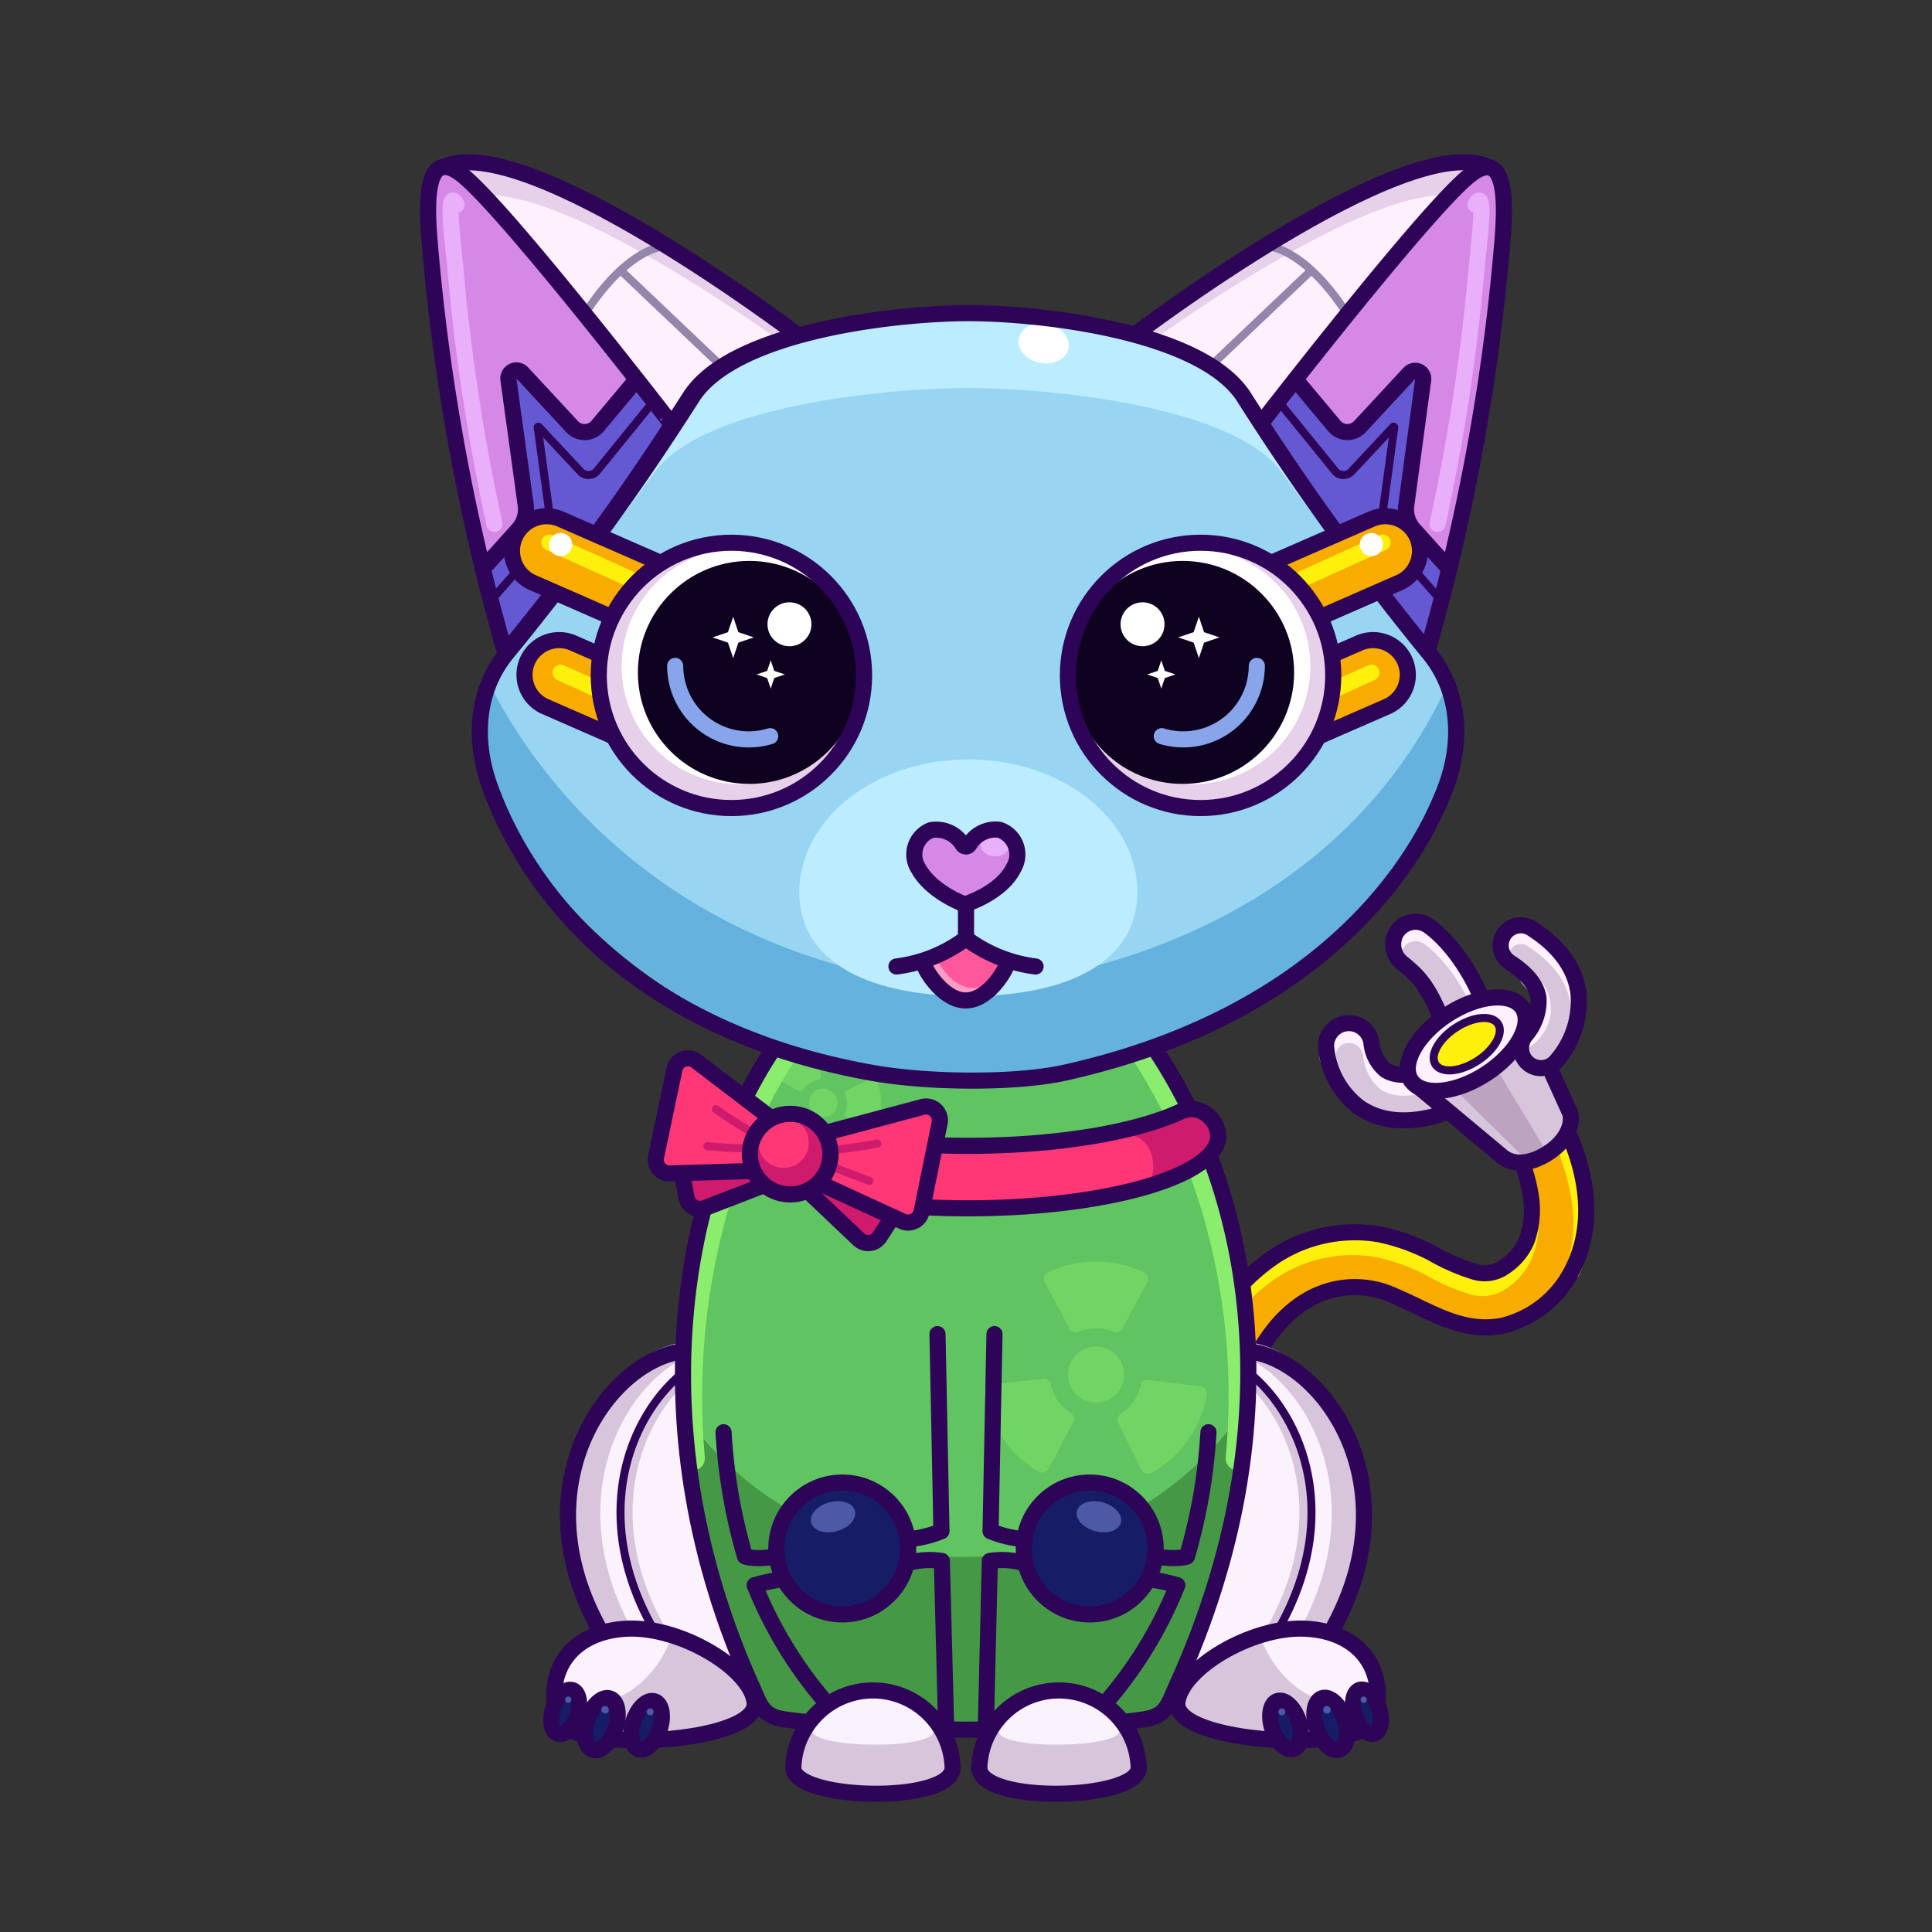 <svg xmlns="http://www.w3.org/2000/svg" viewBox="0 0 240 240">
  <rect x="0" y="0" width="240" height="240" fill="#333333" stroke="none"/>
  <svg id="tail" xmlns="http://www.w3.org/2000/svg" viewBox="0 0 240 240"><defs><style>.prefix_2uZgiHvLEu_cls-1{fill:#d7c6db;}.prefix_2uZgiHvLEu_prefix_2uZgiHvLEu_cls-10,.prefix_2uZgiHvLEu_cls-2,.prefix_2uZgiHvLEu_cls-3,.prefix_2uZgiHvLEu_cls-5,.prefix_2uZgiHvLEu_cls-6{fill:none;}.prefix_2uZgiHvLEu_cls-2{stroke:#fff0fe;}.prefix_2uZgiHvLEu_cls-2,.prefix_2uZgiHvLEu_cls-3,.prefix_2uZgiHvLEu_cls-5{stroke-linecap:round;}.prefix_2uZgiHvLEu_cls-2,.prefix_2uZgiHvLEu_cls-3{stroke-linejoin:round;}.prefix_2uZgiHvLEu_cls-2,.prefix_2uZgiHvLEu_cls-3,.prefix_2uZgiHvLEu_cls-5,.prefix_2uZgiHvLEu_cls-6{stroke-width:2px;}.prefix_2uZgiHvLEu_prefix_2uZgiHvLEu_cls-10,.prefix_2uZgiHvLEu_cls-3,.prefix_2uZgiHvLEu_cls-6{stroke:#2d0457;}.prefix_2uZgiHvLEu_cls-4{fill:#f9ac00;}.prefix_2uZgiHvLEu_cls-5{stroke:#fff00c;}.prefix_2uZgiHvLEu_prefix_2uZgiHvLEu_cls-10,.prefix_2uZgiHvLEu_cls-5,.prefix_2uZgiHvLEu_cls-6{stroke-miterlimit:10;}.prefix_2uZgiHvLEu_cls-7{fill:#bca4c1;}.prefix_2uZgiHvLEu_cls-8{fill:#fff0fe;}.prefix_2uZgiHvLEu_cls-9{fill:#fff00c;}</style></defs><g id="_06" data-name="06"><path class="prefix_2uZgiHvLEu_cls-1" d="M177.66,138.78c-3.58.81-6.59.37-8.93-1.31a10.54,10.54,0,0,1-4-7.5,2.83,2.83,0,0,1,5.64-.38,5,5,0,0,0,1.7,3.3c1.06.74,2.7.82,4.87.24a2.83,2.83,0,1,1,1.46,5.47Z"/><path class="prefix_2uZgiHvLEu_cls-2" d="M164.94,131.48a2.58,2.58,0,0,1,2.41-2.91,2.83,2.83,0,0,1,3,2.62,5,5,0,0,0,1.7,3.3c1.06.74,2.7.82,4.87.24"/><path class="prefix_2uZgiHvLEu_cls-3" d="M177.66,138.78c-3.58.81-6.59.37-8.93-1.31a10.54,10.54,0,0,1-4-7.5,2.83,2.83,0,0,1,5.64-.38,5,5,0,0,0,1.7,3.3c1.06.74,2.7.82,4.87.24a2.83,2.83,0,1,1,1.46,5.47Z"/><path class="prefix_2uZgiHvLEu_cls-1" d="M182.16,129.71a2.82,2.82,0,0,1-2.66-1.88c-2.11-5.92-5.21-8.13-5.24-8.15a2.85,2.85,0,0,1-.75-3.92,2.81,2.81,0,0,1,3.88-.79c.47.31,4.69,3.25,7.44,11a2.82,2.82,0,0,1-2.67,3.77Z"/><path class="prefix_2uZgiHvLEu_cls-2" d="M173.51,117.16a2.81,2.81,0,0,1,3.88-.79c.47.31,4.69,3.25,7.44,11"/><path class="prefix_2uZgiHvLEu_cls-3" d="M182.16,129.71a2.79,2.79,0,0,1-2.66-1.88c-2-5.8-3.91-7-5.24-8.15a2.94,2.94,0,0,1-.75-3.92,2.81,2.81,0,0,1,3.88-.79c.47.31,4.69,3.25,7.44,11a2.82,2.82,0,0,1-2.67,3.77Z"/><path class="prefix_2uZgiHvLEu_cls-4" d="M195.1,141.4c-.7-1.69-2.24-2.9-4.17-2.37-1.6.43-3.09,2.47-2.37,4.17a21.12,21.12,0,0,1,1.66,5.76,11.41,11.41,0,0,1-.55,5.09,7.35,7.35,0,0,1-2.65,3.24,4.29,4.29,0,0,1-3.75.72,25.22,25.22,0,0,1-5.36-2.33,25.41,25.41,0,0,0-6.57-2.35,18.16,18.16,0,0,0-13,2.73,25.54,25.54,0,0,0-9,10.77,3.5,3.5,0,0,0,1.21,4.65,3.43,3.43,0,0,0,4.65-1.22c1.6-3.45,3.8-6.73,7.13-8.71a11.59,11.59,0,0,1,10.92-.55c4.44,1.87,8.38,4.7,13.46,3.67a13.18,13.18,0,0,0,8.91-7.56C197.94,152.07,197.18,146.36,195.1,141.4Z"/><path class="prefix_2uZgiHvLEu_cls-5" d="M190.13,152.57a10.61,10.61,0,0,1-.75,3.32,7.35,7.35,0,0,1-2.65,3.24,4.28,4.28,0,0,1-3.74.72,25.3,25.3,0,0,1-5.37-2.33,25.28,25.28,0,0,0-6.57-2.35,18.14,18.14,0,0,0-13,2.73,25.56,25.56,0,0,0-9,10.77"/><path class="prefix_2uZgiHvLEu_cls-5" d="M194.13,141.74c2.08,5,3.41,11.14,1.16,16.18"/><path class="prefix_2uZgiHvLEu_cls-6" d="M195.1,141.4c-.7-1.69-2.24-2.9-4.17-2.37-1.6.43-3.09,2.47-2.37,4.17a21.12,21.12,0,0,1,1.66,5.76,11.41,11.41,0,0,1-.55,5.09,7.35,7.35,0,0,1-2.65,3.24,4.29,4.29,0,0,1-3.75.72,25.22,25.22,0,0,1-5.36-2.33,25.41,25.41,0,0,0-6.57-2.35,18.16,18.16,0,0,0-13,2.73,25.54,25.54,0,0,0-9,10.77,3.5,3.5,0,0,0,1.21,4.65,3.43,3.43,0,0,0,4.65-1.22c1.6-3.45,3.8-6.73,7.13-8.71a11.59,11.59,0,0,1,10.92-.55c4.44,1.87,8.38,4.7,13.46,3.67a13.18,13.18,0,0,0,8.91-7.56C197.94,152.07,197.18,146.36,195.1,141.4Z"/><path class="prefix_2uZgiHvLEu_cls-1" d="M195.05,138.27l-5.92-13.05-13.85,9,11.39,9.5c.8,1.23,3.32,1,5.64-.49S195.85,139.51,195.05,138.27Z"/><polygon class="prefix_2uZgiHvLEu_cls-7" points="180.74 135.33 189.5 144 192.1 143.04 185.78 132.55 180.74 135.33"/><path class="prefix_2uZgiHvLEu_cls-3" d="M195.05,138.27l-5.92-13.05-13.85,9,11.39,9.5c1.27,1,3.32,1,5.64-.49S195.44,139.65,195.05,138.27Z"/><ellipse class="prefix_2uZgiHvLEu_cls-8" cx="182.21" cy="129.71" rx="8.25" ry="4.39" transform="translate(-41.25 120.05) rotate(-32.97)"/><ellipse class="prefix_2uZgiHvLEu_cls-6" cx="182.21" cy="129.71" rx="8.25" ry="4.39" transform="translate(-41.25 120.05) rotate(-32.97)"/><ellipse class="prefix_2uZgiHvLEu_cls-9" cx="182.21" cy="129.71" rx="4.63" ry="2.46" transform="translate(-41.25 120.05) rotate(-32.97)"/><path class="prefix_2uZgiHvLEu_cls-1" d="M191.11,132.67a2.47,2.47,0,0,1-1.34-.62,2.51,2.51,0,0,1-.19-3.52,6.49,6.49,0,0,0,1.54-4.53c-.22-1.59-1.42-3.08-3.55-4.45a2.5,2.5,0,1,1,2.7-4.21c3.44,2.2,5.4,4.91,5.81,8a11.33,11.33,0,0,1-2.78,8.5A2.48,2.48,0,0,1,191.11,132.67Z"/><path class="prefix_2uZgiHvLEu_cls-2" d="M186.81,117.42a2.52,2.52,0,0,1,3.46-.76c3.44,2.21,5.4,4.91,5.81,8"/><path class="prefix_2uZgiHvLEu_cls-2" d="M189.24,129.41l.45-.36a5.33,5.33,0,0,0,1.43-1.63l0,0a4.43,4.43,0,0,0-.46-4.91l-.84-1"/><path class="prefix_2uZgiHvLEu_cls-3" d="M191.11,132.67a2.47,2.47,0,0,1-1.34-.62,2.51,2.51,0,0,1-.19-3.52,6.49,6.49,0,0,0,1.54-4.53c-.22-1.59-1.42-3.08-3.55-4.45a2.5,2.5,0,1,1,2.7-4.21c3.44,2.2,5.4,4.91,5.81,8a11.33,11.33,0,0,1-2.78,8.5A2.48,2.48,0,0,1,191.11,132.67Z"/><ellipse class="prefix_2uZgiHvLEu_prefix_2uZgiHvLEu_cls-10" cx="182.21" cy="129.71" rx="4.63" ry="2.46" transform="translate(-41.25 120.05) rotate(-32.97)"/></g></svg>
<svg id="ears" xmlns="http://www.w3.org/2000/svg" viewBox="0 0 240 240"><defs><style>.prefix_N_9qnk2I4h_cls-1{fill:#fff0fe;}.prefix_N_9qnk2I4h_cls-2{fill:#e6d0ea;}.prefix_N_9qnk2I4h_cls-3{fill:#d588e5;}.prefix_N_9qnk2I4h_cls-4{fill:#6559d3;}.prefix_N_9qnk2I4h_cls-5,.prefix_N_9qnk2I4h_cls-6,.prefix_N_9qnk2I4h_cls-7,.prefix_N_9qnk2I4h_cls-8{fill:none;}.prefix_N_9qnk2I4h_cls-5{stroke:#9685aa;stroke-miterlimit:10;}.prefix_N_9qnk2I4h_cls-6,.prefix_N_9qnk2I4h_cls-8{stroke:#2d0457;}.prefix_N_9qnk2I4h_cls-6,.prefix_N_9qnk2I4h_cls-7,.prefix_N_9qnk2I4h_cls-8{stroke-linecap:round;stroke-linejoin:round;}.prefix_N_9qnk2I4h_cls-6,.prefix_N_9qnk2I4h_cls-7{stroke-width:2px;}.prefix_N_9qnk2I4h_cls-7{stroke:#eaaff9;}</style></defs><g id="_07" data-name="07"><path class="prefix_N_9qnk2I4h_cls-1" d="M56.29,20.35A1.11,1.11,0,0,0,56,22L68.26,38.18,80.53,54.49a1.12,1.12,0,0,0,1.83,0c1.09-1.65,2.21-3.35,3.34-5.12,2.32-3.63,7.54-6.08,13.4-7.7h0S67.74,17.79,56.29,20.35Z"/><path class="prefix_N_9qnk2I4h_cls-2" d="M58.71,24.43c8.71-1.94,28.95,11.4,38.13,17.88.74-.24,1.5-.46,2.26-.68h0S67.74,17.79,56.29,20.35A1.11,1.11,0,0,0,56,22l2.28,3A1.08,1.08,0,0,1,58.71,24.43Z"/><path class="prefix_N_9qnk2I4h_cls-3" d="M83.48,53l-.17-.64S62.85,25.86,57.5,21.7,53.34,28,53.63,31.38a263.81,263.81,0,0,0,9.25,49.71A318.25,318.25,0,0,0,83.48,53Z"/><path class="prefix_N_9qnk2I4h_cls-4" d="M60.18,70.44l-.16.27c.81,3.32,1.71,6.79,2.73,10.38A318.62,318.62,0,0,0,83.34,53l-.17-.64s-1.62-2.1-4.06-5.2h0l-4.81,5.75a2.12,2.12,0,0,1-3.18.09l-6.19-6.63a1,1,0,0,0-1.72.82L65.27,62.8a3.8,3.8,0,0,1-1,3Z"/><path class="prefix_N_9qnk2I4h_cls-5" d="M72.22,39.72s5.13-9.12,11.26-9.26"/><path class="prefix_N_9qnk2I4h_cls-6" d="M99.1,41.63S65.34,16,55.08,20.74"/><path class="prefix_N_9qnk2I4h_cls-6" d="M60.18,70.44l4.14-4.59a3.8,3.8,0,0,0,1-3L63.16,47.15a1,1,0,0,1,1.72-.82L71.07,53a2.12,2.12,0,0,0,3.18-.09l4.81-5.75"/><line class="prefix_N_9qnk2I4h_cls-5" x1="77.09" y1="33.57" x2="89.49" y2="45.35"/><path class="prefix_N_9qnk2I4h_cls-6" d="M83.34,53l-.17-.64S62.72,25.86,57.37,21.7,53.21,28,53.49,31.38a264.19,264.19,0,0,0,9.26,49.71A318.62,318.62,0,0,0,83.34,53Z"/><path class="prefix_N_9qnk2I4h_cls-6" d="M99.1,41.63C93.24,43.25,88,45.7,85.7,49.33c-.79,1.24-1.58,2.45-2.36,3.63"/><path class="prefix_N_9qnk2I4h_cls-7" d="M56.72,25.43c-1.45-2.61-.36,5.5-.19,7.48a251.94,251.94,0,0,0,4.89,32.17"/><path class="prefix_N_9qnk2I4h_cls-8" d="M61,74.58l6.79-7.74a2.44,2.44,0,0,0,.61-2L66.8,53.1a.08.08,0,0,1,.14-.06l5.17,5.53a1.36,1.36,0,0,0,2,0l7.07-8.71"/><path class="prefix_N_9qnk2I4h_cls-1" d="M183.71,20.35A1.11,1.11,0,0,1,184,22L171.74,38.18,159.47,54.49a1.12,1.12,0,0,1-1.83,0c-1.09-1.65-2.21-3.35-3.34-5.12-2.32-3.63-7.54-6.08-13.4-7.7h0S172.26,17.79,183.71,20.35Z"/><path class="prefix_N_9qnk2I4h_cls-2" d="M181.29,24.43c-8.71-1.94-28.95,11.4-38.13,17.88-.74-.24-1.5-.46-2.26-.68h0s31.36-23.84,42.81-21.28A1.11,1.11,0,0,1,184,22l-2.28,3A1.08,1.08,0,0,0,181.29,24.43Z"/><path class="prefix_N_9qnk2I4h_cls-3" d="M156.52,53l.17-.64S177.15,25.86,182.5,21.7s4.16,6.32,3.87,9.68a263.81,263.81,0,0,1-9.25,49.71A318.25,318.25,0,0,1,156.52,53Z"/><path class="prefix_N_9qnk2I4h_cls-4" d="M179.82,70.44l.16.27c-.81,3.32-1.71,6.79-2.73,10.38A318.62,318.62,0,0,1,156.66,53l.17-.64s1.62-2.1,4.06-5.2h.05l4.81,5.75a2.12,2.12,0,0,0,3.18.09l6.19-6.63a1,1,0,0,1,1.72.82L174.73,62.8a3.8,3.8,0,0,0,1,3Z"/><path class="prefix_N_9qnk2I4h_cls-5" d="M167.78,39.72s-5.13-9.12-11.26-9.26"/><path class="prefix_N_9qnk2I4h_cls-6" d="M140.9,41.63s33.76-25.67,44-20.89"/><path class="prefix_N_9qnk2I4h_cls-6" d="M179.82,70.44l-4.14-4.59a3.8,3.8,0,0,1-1-3l2.11-15.65a1,1,0,0,0-1.72-.82L168.93,53a2.12,2.12,0,0,1-3.18-.09l-4.81-5.75"/><line class="prefix_N_9qnk2I4h_cls-5" x1="162.91" y1="33.57" x2="150.51" y2="45.35"/><path class="prefix_N_9qnk2I4h_cls-6" d="M156.66,53l.17-.64s20.45-26.46,25.8-30.62,4.16,6.32,3.88,9.68a264.19,264.19,0,0,1-9.26,49.71A318.62,318.62,0,0,1,156.66,53Z"/><path class="prefix_N_9qnk2I4h_cls-6" d="M140.9,41.63c5.86,1.62,11.08,4.07,13.4,7.7.79,1.24,1.58,2.45,2.36,3.63"/><path class="prefix_N_9qnk2I4h_cls-7" d="M183.28,25.43c1.45-2.61.36,5.5.19,7.48a251.94,251.94,0,0,1-4.89,32.17"/><path class="prefix_N_9qnk2I4h_cls-8" d="M179,74.58l-6.79-7.74a2.44,2.44,0,0,1-.61-2L173.2,53.1a.08.08,0,0,0-.14-.06l-5.17,5.53a1.36,1.36,0,0,1-2,0l-7.07-8.71"/></g></svg>
<svg id="legs" xmlns="http://www.w3.org/2000/svg" viewBox="0 0 240 240"><defs><style>.prefix_2L8eCJ9OiE_cls-1{fill:#fcf2fd;}.prefix_2L8eCJ9OiE_cls-2{fill:#d7c6db;}.prefix_2L8eCJ9OiE_cls-3,.prefix_2L8eCJ9OiE_cls-4,.prefix_2L8eCJ9OiE_cls-5{fill:none;}.prefix_2L8eCJ9OiE_cls-3,.prefix_2L8eCJ9OiE_cls-5{stroke:#2d0457;stroke-linecap:round;stroke-linejoin:round;}.prefix_2L8eCJ9OiE_cls-3{stroke-width:2px;}.prefix_2L8eCJ9OiE_cls-4{stroke:#d7c6db;stroke-miterlimit:10;}.prefix_2L8eCJ9OiE_cls-6{fill:#171c66;}.prefix_2L8eCJ9OiE_cls-7{fill:#4c59a5;}</style></defs><g id="_03" data-name="03"><path class="prefix_2L8eCJ9OiE_cls-1" d="M160.75,208.21c.47-.56.92-1.11,1.34-1.67l.49-.65c.24-.32.48-.64.7-1s.41-.58.6-.87.25-.38.37-.58c11.69-18.21,1.29-34.49-8.23-36.54a16.75,16.75,0,0,0-3.92-.37h0q-.47,0-.93,0L138.1,208l22.64.21h0Z"/><path class="prefix_2L8eCJ9OiE_cls-2" d="M156,166.93a16.75,16.75,0,0,0-3.92-.37q-.47,0-.93,0l-.29.94c.51.06,1,.14,1.53.25,9.24,2.05,19.35,18.34,8,36.55-.12.19-.24.39-.37.58s-.38.58-.58.87-.44.64-.68,1l-.47.65-.62.79,3.05,0h0c.47-.56.92-1.11,1.34-1.67l.49-.65c.24-.32.48-.64.7-1s.41-.58.6-.87.25-.38.37-.58C175.94,185.26,165.54,169,156,166.93Z"/><path class="prefix_2L8eCJ9OiE_cls-3" d="M151.17,167.62A17.23,17.23,0,0,1,156,168c10.34,2.23,21.75,21.25,4.72,41.29"/><path class="prefix_2L8eCJ9OiE_cls-4" d="M143.63,167.3a17.26,17.26,0,0,1,4.85.34c10.33,2.23,21.75,21.25,4.72,41.29"/><path class="prefix_2L8eCJ9OiE_cls-5" d="M144.63,167.3a17.26,17.26,0,0,1,4.85.34c10.33,2.23,21.75,21.25,4.72,41.29"/><path class="prefix_2L8eCJ9OiE_cls-1" d="M146.26,211.49c-.55,5.19,23.32,6.45,24.52,1.91,1.6-6.11-2-10.78-8.68-11.08S146.71,207.29,146.26,211.49Z"/><path class="prefix_2L8eCJ9OiE_cls-2" d="M156.52,203.16a13.86,13.86,0,0,0,4.13,6.11c3.33,2.77,7.48,3,10.46.53a10.59,10.59,0,0,1-.33,3.6c-1.2,4.54-25.07,3.28-24.52-1.91C146.59,208.42,151.38,204.78,156.52,203.16Z"/><path class="prefix_2L8eCJ9OiE_cls-3" d="M146.26,211.49c-.55,5.19,23.32,6.45,24.52,1.91,1.6-6.11-2-10.78-8.68-11.08S146.71,207.29,146.26,211.49Z"/><ellipse class="prefix_2L8eCJ9OiE_cls-6" cx="169.8" cy="212.65" rx="1.55" ry="2.86" transform="translate(-59.02 65.37) rotate(-18.63)"/><ellipse class="prefix_2L8eCJ9OiE_cls-3" cx="169.8" cy="212.65" rx="1.55" ry="2.86" transform="translate(-59.02 65.37) rotate(-18.63)"/><circle class="prefix_2L8eCJ9OiE_cls-7" cx="169.41" cy="211.14" r="0.39"/><ellipse class="prefix_2L8eCJ9OiE_cls-6" cx="159.68" cy="214.3" rx="1.71" ry="3.14" transform="translate(-60.08 62.22) rotate(-18.63)"/><ellipse class="prefix_2L8eCJ9OiE_cls-3" cx="159.68" cy="214.3" rx="1.71" ry="3.14" transform="translate(-60.08 62.22) rotate(-18.63)"/><circle class="prefix_2L8eCJ9OiE_cls-7" cx="159.24" cy="212.65" r="0.43"/><ellipse class="prefix_2L8eCJ9OiE_cls-6" cx="165.3" cy="214.16" rx="1.83" ry="3.37" transform="translate(-59.74 64.01) rotate(-18.63)"/><ellipse class="prefix_2L8eCJ9OiE_cls-3" cx="165.3" cy="214.16" rx="1.83" ry="3.37" transform="translate(-59.74 64.01) rotate(-18.63)"/><circle class="prefix_2L8eCJ9OiE_cls-7" cx="164.84" cy="212.39" r="0.46"/><path class="prefix_2L8eCJ9OiE_cls-1" d="M79.25,208.21c-.47-.56-.92-1.11-1.34-1.67l-.49-.65c-.24-.32-.48-.64-.7-1s-.41-.58-.6-.87-.25-.38-.37-.58C64.06,185.26,74.46,169,84,166.93a16.75,16.75,0,0,1,3.92-.37h0q.46,0,.93,0L101.9,208l-22.64.21h0Z"/><path class="prefix_2L8eCJ9OiE_cls-2" d="M84,166.93a16.75,16.75,0,0,1,3.92-.37q.46,0,.93,0l.29.94c-.51.06-1,.14-1.53.25-9.24,2.05-19.35,18.34-8,36.55.12.19.24.39.37.58s.38.58.58.87.44.64.68,1l.47.65.62.79-3,0h0c-.47-.56-.92-1.11-1.34-1.67l-.49-.65c-.24-.32-.48-.64-.7-1s-.41-.58-.6-.87-.25-.38-.37-.58C64.06,185.26,74.46,169,84,166.93Z"/><path class="prefix_2L8eCJ9OiE_cls-3" d="M88.83,167.62A17.23,17.23,0,0,0,84,168c-10.34,2.23-21.75,21.25-4.72,41.29"/><path class="prefix_2L8eCJ9OiE_cls-4" d="M96.37,167.3a17.26,17.26,0,0,0-4.85.34c-10.33,2.23-21.75,21.25-4.72,41.29"/><path class="prefix_2L8eCJ9OiE_cls-5" d="M95.37,167.3a17.26,17.26,0,0,0-4.85.34c-10.33,2.23-21.75,21.25-4.72,41.29"/><path class="prefix_2L8eCJ9OiE_cls-1" d="M93.74,211.49c.55,5.19-23.32,6.45-24.52,1.91-1.6-6.11,2-10.78,8.68-11.08S93.29,207.29,93.74,211.49Z"/><path class="prefix_2L8eCJ9OiE_cls-2" d="M83.48,203.16a13.86,13.86,0,0,1-4.13,6.11c-3.33,2.77-7.48,3-10.46.53a10.59,10.59,0,0,0,.33,3.6c1.2,4.54,25.07,3.28,24.52-1.91C93.41,208.42,88.62,204.78,83.48,203.16Z"/><path class="prefix_2L8eCJ9OiE_cls-3" d="M93.74,211.49c.55,5.19-23.32,6.45-24.52,1.91-1.6-6.11,2-10.78,8.68-11.08S93.29,207.29,93.74,211.49Z"/><ellipse class="prefix_2L8eCJ9OiE_cls-6" cx="70.2" cy="212.65" rx="2.86" ry="1.55" transform="translate(-153.73 211.25) rotate(-71.37)"/><ellipse class="prefix_2L8eCJ9OiE_cls-3" cx="70.2" cy="212.65" rx="2.86" ry="1.55" transform="translate(-153.73 211.25) rotate(-71.37)"/><circle class="prefix_2L8eCJ9OiE_cls-7" cx="70.59" cy="211.14" r="0.39"/><ellipse class="prefix_2L8eCJ9OiE_cls-6" cx="80.32" cy="214.3" rx="3.14" ry="1.71" transform="translate(-148.41 221.97) rotate(-71.37)"/><ellipse class="prefix_2L8eCJ9OiE_cls-3" cx="80.32" cy="214.3" rx="3.14" ry="1.71" transform="translate(-148.41 221.97) rotate(-71.37)"/><circle class="prefix_2L8eCJ9OiE_cls-7" cx="80.76" cy="212.65" r="0.43"/><ellipse class="prefix_2L8eCJ9OiE_cls-6" cx="74.7" cy="214.16" rx="3.37" ry="1.83" transform="translate(-152.11 216.55) rotate(-71.37)"/><ellipse class="prefix_2L8eCJ9OiE_cls-3" cx="74.7" cy="214.16" rx="3.37" ry="1.83" transform="translate(-152.11 216.55) rotate(-71.37)"/><circle class="prefix_2L8eCJ9OiE_cls-7" cx="75.16" cy="212.39" r="0.46"/></g></svg>
<svg id="body" xmlns="http://www.w3.org/2000/svg" viewBox="0 0 240 240"><defs><style>.prefix_im53CRz6ta_cls-1{fill:#60c460;}.prefix_im53CRz6ta_cls-2{fill:#459945;}.prefix_im53CRz6ta_cls-3,.prefix_im53CRz6ta_cls-4{fill:none;stroke-linecap:round;}.prefix_im53CRz6ta_cls-3{stroke:#8aed6e;stroke-miterlimit:10;stroke-width:3px;}.prefix_im53CRz6ta_cls-4{stroke:#2d0457;stroke-linejoin:round;stroke-width:2px;}.prefix_im53CRz6ta_cls-5{opacity:0.4;}.prefix_im53CRz6ta_cls-6{fill:#8aed6e;}</style></defs><g id="_03" data-name="03"><path class="prefix_im53CRz6ta_cls-1" d="M97.45,128.28c-12,17.69-17.3,44.53-5.5,77.82.83,2.34,1.64,6.49,4.27,6.86,12.8,1.78,36.29,1.6,47.17,0,2.63-.39,3.37-2.81,4.2-5.16,11.86-33.45,6.55-62.11-5.61-79.78"/><path class="prefix_im53CRz6ta_cls-2" d="M119.56,193.41A42.57,42.57,0,0,1,85.3,176.14a111.33,111.33,0,0,0,6.44,30.23c.83,2.35,1.63,6.49,4.26,6.86,12.8,1.79,36.29,1.61,47.18,0,2.63-.39,3.36-2.81,4.19-5.15A112.41,112.41,0,0,0,153.91,176,42.57,42.57,0,0,1,119.56,193.41Z"/><path class="prefix_im53CRz6ta_cls-3" d="M153.76,181.16c2-21.31-4.51-40.11-13.06-52.19"/><path class="prefix_im53CRz6ta_cls-3" d="M86.06,181.16C84.2,160.05,90.24,141,98.77,129"/><path class="prefix_im53CRz6ta_cls-4" d="M96.79,129.23c-12.39,17.69-17.69,48.7-3.31,80.43,1,2.28,1.34,3.56,4,3.93,13.18,1.79,33.36,1.61,44.57,0,2.7-.39,3-1.66,4-3.93,15.38-33.64,9-63-3.49-80.69"/><g class="prefix_im53CRz6ta_cls-5"><circle class="prefix_im53CRz6ta_cls-6" cx="136.15" cy="170.74" r="3.48"/><path class="prefix_im53CRz6ta_cls-6" d="M136.15,165a5.63,5.63,0,0,1,2.14.42.91.91,0,0,0,1.15-.41l3.07-5.69a.91.91,0,0,0-.39-1.26,14,14,0,0,0-11.94,0,.91.91,0,0,0-.39,1.26l3.07,5.69a.9.9,0,0,0,1.14.41A5.72,5.72,0,0,1,136.15,165Z"/><path class="prefix_im53CRz6ta_cls-6" d="M140.83,174.08a5.8,5.8,0,0,1-1.58,1.51.91.91,0,0,0-.33,1.17l2.85,5.8A.91.91,0,0,0,143,183a14,14,0,0,0,6.93-9.73.91.91,0,0,0-.8-1.05l-6.41-.8a.91.91,0,0,0-1,.69A5.78,5.78,0,0,1,140.83,174.08Z"/><path class="prefix_im53CRz6ta_cls-6" d="M131.4,174a5.64,5.64,0,0,1-.86-2,.91.91,0,0,0-1-.71l-6.43.67a.91.91,0,0,0-.82,1,14,14,0,0,0,6.74,9.86.92.92,0,0,0,1.26-.39l3-5.74a.91.91,0,0,0-.3-1.18A5.67,5.67,0,0,1,131.4,174Z"/></g><g class="prefix_im53CRz6ta_cls-5"><circle class="prefix_im53CRz6ta_cls-6" cx="102.28" cy="137" r="1.78"/><path class="prefix_im53CRz6ta_cls-6" d="M100.64,134.55a2.87,2.87,0,0,1,1-.43.46.46,0,0,0,.37-.51l-.31-3.29a.46.46,0,0,0-.53-.43,7.13,7.13,0,0,0-5.08,3.41.46.46,0,0,0,.19.64l2.93,1.55a.47.47,0,0,0,.61-.15A3,3,0,0,1,100.64,134.55Z"/><path class="prefix_im53CRz6ta_cls-6" d="M105.23,137.09a2.85,2.85,0,0,1-.25,1.09.46.46,0,0,0,.2.59l2.86,1.66a.46.46,0,0,0,.65-.18,7,7,0,0,0,.78-3,7.23,7.23,0,0,0-.59-3.08.48.48,0,0,0-.64-.22l-3,1.49a.46.46,0,0,0-.23.58A3.15,3.15,0,0,1,105.23,137.09Z"/><path class="prefix_im53CRz6ta_cls-6" d="M101.18,139.73a3,3,0,0,1-.94-.6.45.45,0,0,0-.62,0l-2.55,2.11a.48.48,0,0,0,0,.68,7.21,7.21,0,0,0,5.68,2.28.47.47,0,0,0,.42-.53l-.37-3.29a.46.46,0,0,0-.47-.41A2.88,2.88,0,0,1,101.18,139.73Z"/></g></g></svg>
<svg id="hands" xmlns="http://www.w3.org/2000/svg" viewBox="0 0 240 240"><defs><style>.prefix_fmz_a0uqgJ_cls-1,.prefix_fmz_a0uqgJ_cls-4{fill:none;stroke:#2d0457;stroke-width:2px;}.prefix_fmz_a0uqgJ_cls-1{stroke-linecap:round;stroke-linejoin:round;}.prefix_fmz_a0uqgJ_cls-2{fill:#d7c6db;}.prefix_fmz_a0uqgJ_cls-3{fill:#f9f2fc;}.prefix_fmz_a0uqgJ_cls-4{stroke-miterlimit:10;}.prefix_fmz_a0uqgJ_cls-5{fill:#171c66;}.prefix_fmz_a0uqgJ_cls-6{fill:#4c59a5;}</style></defs><g id="_04" data-name="04"><g id="_02" data-name="02"><path class="prefix_fmz_a0uqgJ_cls-1" d="M150.12,177.92a69.07,69.07,0,0,1-2.67,15.43s-1.07.45-3.95,0"/><path class="prefix_fmz_a0uqgJ_cls-1" d="M136.51,212.47a51.83,51.83,0,0,0,9.74-15.55,22.87,22.87,0,0,0-3.63-.75"/><path class="prefix_fmz_a0uqgJ_cls-2" d="M121.66,219.58c0,4.55,19.79,4.1,19.79,0a9.9,9.9,0,0,0-19.79,0Z"/><path class="prefix_fmz_a0uqgJ_cls-3" d="M124,215c0,2.43,15.09,2.19,15.09,0,0-2.92-3.37-5.28-7.54-5.28S124,212.05,124,215Z"/><path class="prefix_fmz_a0uqgJ_cls-4" d="M121.66,219.58c0,4.55,19.79,4.1,19.79,0a9.9,9.9,0,0,0-19.79,0Z"/><path class="prefix_fmz_a0uqgJ_cls-1" d="M122.44,215.62l.52-21.71a10.21,10.21,0,0,1,4.44.31"/><path class="prefix_fmz_a0uqgJ_cls-1" d="M123.54,165.73l-.49,24.48a14.18,14.18,0,0,0,4.13,1"/><circle class="prefix_fmz_a0uqgJ_cls-5" cx="135.37" cy="192.36" r="8.19"/><circle class="prefix_fmz_a0uqgJ_cls-1" cx="135.37" cy="192.36" r="8.19"/><ellipse class="prefix_fmz_a0uqgJ_cls-6" cx="136.51" cy="188.42" rx="1.85" ry="2.82" transform="translate(-81.45 269.84) rotate(-74.56)"/></g><g id="_02-2" data-name="02"><path class="prefix_fmz_a0uqgJ_cls-1" d="M89.88,177.92a69.07,69.07,0,0,0,2.67,15.43s1.07.45,4,0"/><path class="prefix_fmz_a0uqgJ_cls-1" d="M103.49,212.47a51.83,51.83,0,0,1-9.74-15.55,22.87,22.87,0,0,1,3.63-.75"/><path class="prefix_fmz_a0uqgJ_cls-2" d="M118.34,219.58c0,4.55-19.79,4.1-19.79,0a9.9,9.9,0,0,1,19.79,0Z"/><path class="prefix_fmz_a0uqgJ_cls-3" d="M116,215c0,2.43-15.09,2.19-15.09,0,0-2.92,3.37-5.28,7.54-5.28S116,212.05,116,215Z"/><path class="prefix_fmz_a0uqgJ_cls-4" d="M118.34,219.58c0,4.55-19.79,4.1-19.79,0a9.9,9.9,0,0,1,19.79,0Z"/><path class="prefix_fmz_a0uqgJ_cls-1" d="M117.56,215.62,117,193.91a10.21,10.21,0,0,0-4.44.31"/><path class="prefix_fmz_a0uqgJ_cls-1" d="M116.46,165.73l.49,24.48a14.18,14.18,0,0,1-4.13,1"/><circle class="prefix_fmz_a0uqgJ_cls-5" cx="104.63" cy="192.36" r="8.19"/><circle class="prefix_fmz_a0uqgJ_cls-1" cx="104.63" cy="192.36" r="8.19"/><ellipse class="prefix_fmz_a0uqgJ_cls-6" cx="103.49" cy="188.42" rx="2.82" ry="1.85" transform="translate(-46.43 34.35) rotate(-15.44)"/></g></g></svg>
<svg id="necklace" xmlns="http://www.w3.org/2000/svg" viewBox="0 0 240 240"><defs><style>.prefix_aczuzFK25J_cls-1{fill:#ff3776;}.prefix_aczuzFK25J_cls-2{fill:#ce1b6d;}.prefix_aczuzFK25J_cls-3,.prefix_aczuzFK25J_cls-4,.prefix_aczuzFK25J_cls-5,.prefix_aczuzFK25J_cls-6{fill:none;}.prefix_aczuzFK25J_cls-3,.prefix_aczuzFK25J_cls-4,.prefix_aczuzFK25J_cls-6{stroke:#2d0457;stroke-width:2px;}.prefix_aczuzFK25J_cls-3,.prefix_aczuzFK25J_cls-5,.prefix_aczuzFK25J_cls-6{stroke-miterlimit:10;}.prefix_aczuzFK25J_cls-4,.prefix_aczuzFK25J_cls-5,.prefix_aczuzFK25J_cls-6{stroke-linecap:round;}.prefix_aczuzFK25J_cls-4{stroke-linejoin:round;}.prefix_aczuzFK25J_cls-5{stroke:#ce1b6d;}</style></defs><g id="_02" data-name="02"><path class="prefix_aczuzFK25J_cls-1" d="M150.27,138.76a3.14,3.14,0,0,0-3.62-.67c-5.5,2.55-15.28,4.25-26.43,4.25s-20.94-1.7-26.43-4.25a3.15,3.15,0,0,0-3.63.67,3.46,3.46,0,0,0-1.06,2.34c0,5,13.93,9,31.12,9s31.11-4,31.11-9A3.46,3.46,0,0,0,150.27,138.76Z"/><path class="prefix_aczuzFK25J_cls-2" d="M135.05,149c-3.42.4-6.82.75-10.25,1A93.11,93.11,0,0,0,135.05,149Z"/><path class="prefix_aczuzFK25J_cls-2" d="M150.27,138.76a3.14,3.14,0,0,0-3.62-.67c-5.5,2.55-15.28,4.25-26.43,4.25s-20.94-1.7-26.43-4.25a3.15,3.15,0,0,0-3.63.67,3.46,3.46,0,0,0-1.06,2.34c0,2.58,3.76,4.91,9.77,6.55-2.61-2.05-2-7.11,1.94-6.61,6.56.83,12.7,2.05,19.36,1.8s13-1,19.51-1.8c3-.38,4.31,3.38,3.2,5.59a2.93,2.93,0,0,1-.68.85c5.64-1.63,9.13-3.89,9.13-6.38A3.46,3.46,0,0,0,150.27,138.76Z"/><path class="prefix_aczuzFK25J_cls-3" d="M150.27,138.76a3.14,3.14,0,0,0-3.62-.67c-5.5,2.55-15.28,4.25-26.43,4.25s-20.94-1.7-26.43-4.25a3.15,3.15,0,0,0-3.63.67,3.46,3.46,0,0,0-1.06,2.34c0,5,13.93,9,31.12,9s31.11-4,31.11-9A3.46,3.46,0,0,0,150.27,138.76Z"/><path class="prefix_aczuzFK25J_cls-2" d="M99.09,142.24l-13.15-3.1a1.72,1.72,0,0,0-2.08,2l1.42,7.63a1.72,1.72,0,0,0,2.3,1.29l11.73-4.53A1.72,1.72,0,0,0,99.09,142.24Z"/><path class="prefix_aczuzFK25J_cls-4" d="M99.09,142.24l-13.15-3.1a1.72,1.72,0,0,0-2.08,2l1.42,7.63a1.72,1.72,0,0,0,2.3,1.29l11.73-4.53A1.72,1.72,0,0,0,99.09,142.24Z"/><path class="prefix_aczuzFK25J_cls-1" d="M100.15,142.23,86.49,131.81a1.71,1.71,0,0,0-2.7,1l-2.63,10.45a1.71,1.71,0,0,0,1.58,2.11l16.29,0A1.71,1.71,0,0,0,100.15,142.23Z"/><path class="prefix_aczuzFK25J_cls-4" d="M100.15,142.23,86.49,131.81a1.71,1.71,0,0,0-2.7,1l-2.28,10.85a1.71,1.71,0,0,0,1.58,2.11L99,145.3A1.71,1.71,0,0,0,100.15,142.23Z"/><path class="prefix_aczuzFK25J_cls-2" d="M99,142.36l13.34,2.14a1.72,1.72,0,0,1,1.17,2.62l-4.23,6.52a1.7,1.7,0,0,1-2.61.31l-9.12-8.66A1.71,1.71,0,0,1,99,142.36Z"/><path class="prefix_aczuzFK25J_cls-4" d="M99,142.36l13.34,2.14a1.72,1.72,0,0,1,1.17,2.62l-4.23,6.52a1.7,1.7,0,0,1-2.61.31l-9.12-8.66A1.71,1.71,0,0,1,99,142.36Z"/><path class="prefix_aczuzFK25J_cls-1" d="M98,141.94l16.6-4.43a1.72,1.72,0,0,1,2.14,1.92l-2.24,11a1.72,1.72,0,0,1-2.26,1.35l-14.37-6.6A1.71,1.71,0,0,1,98,141.94Z"/><path class="prefix_aczuzFK25J_cls-4" d="M98,141.94l16.6-4.43a1.72,1.72,0,0,1,2.14,1.92l-2.24,11a1.72,1.72,0,0,1-2.26,1.35l-14.37-6.6A1.71,1.71,0,0,1,98,141.94Z"/><circle class="prefix_aczuzFK25J_cls-2" cx="98.16" cy="143.37" r="5.01"/><circle class="prefix_aczuzFK25J_cls-1" cx="97.34" cy="141.95" r="3.13"/><path class="prefix_aczuzFK25J_cls-5" d="M88.93,137.79c1.38,1,2.78,1.86,4.22,2.73"/><path class="prefix_aczuzFK25J_cls-5" d="M109,142.06c-1.65.3-3.31.55-5,.75"/><path class="prefix_aczuzFK25J_cls-5" d="M108,146.69q-2.37-.84-4.69-1.8"/><path class="prefix_aczuzFK25J_cls-5" d="M87.87,142.39c1.67.15,3.35.24,5,.29"/><circle class="prefix_aczuzFK25J_cls-6" cx="98.16" cy="143.37" r="5.01"/></g></svg>
<svg id="head" xmlns="http://www.w3.org/2000/svg" viewBox="0 0 240 240"><defs><style>.prefix_gj2OHR1slC_cls-1{fill:#98d5f2;}.prefix_gj2OHR1slC_cls-2{fill:#64b2dd;}.prefix_gj2OHR1slC_cls-3{fill:#bbecff;}.prefix_gj2OHR1slC_cls-4{fill:#fff;}.prefix_gj2OHR1slC_cls-5{fill:none;stroke:#2d0457;stroke-linecap:round;stroke-linejoin:round;stroke-width:2px;}</style></defs><g id="_02" data-name="02"><path class="prefix_gj2OHR1slC_cls-1" d="M177.9,82.38a3.45,3.45,0,0,1-.77-1.72,327.5,327.5,0,0,1-22.6-31.33c-5.27-8.24-25.48-10.44-34.27-10.43S91.27,41.09,86,49.33A326.87,326.87,0,0,1,63.58,80.44c-1.61,4.3-4.14,5.23-4.47,9.8,0,.28,1.7,4.08,1.72,4.36.55,2.22,1.19,4.43,1.86,6.62,6.13,11.13,19,26,45.66,32.05a55.67,55.67,0,0,0,23.83,0c29.52-6.77,42.2-24.27,47.44-35.55C180.73,92.37,181.29,86.45,177.9,82.38Z"/><path class="prefix_gj2OHR1slC_cls-2" d="M179.62,85.42c-5.23,11.28-17.9,28.8-47.44,35.57a55.67,55.67,0,0,1-23.83,0c-28.17-6.46-41.94-24.88-47.61-36.16-.46,2.22-1.46,3.13-1.63,5.41,0,.27,1.7,4.09,1.72,4.35.55,2.23,1.19,4.44,1.86,6.64,6.13,11.12,19,25.94,45.66,32a55.67,55.67,0,0,0,23.83,0c29.52-6.77,42.2-24.27,47.44-35.55C180.47,93.58,181,89.11,179.62,85.42Z"/><path class="prefix_gj2OHR1slC_cls-3" d="M174.89,77.9a335.92,335.92,0,0,1-20.36-28.57c-5.27-8.24-25.48-10.44-34.27-10.43S91.27,41.09,86,49.33C78.26,61.4,71.36,70.69,66.28,77.1c-.28.64-.57,1.27-.86,1.91,4.67-5.55,10.1-12.35,15.94-20.38,6-8.24,28.92-10.43,38.9-10.43s32.92,2.19,38.91,10.43,11.35,14.94,16.05,20.51C175.1,78.73,175,78.31,174.89,77.9Z"/><ellipse class="prefix_gj2OHR1slC_cls-4" cx="129.64" cy="42.65" rx="2.45" ry="3.15" transform="translate(62.34 161.38) rotate(-78.66)"/><path class="prefix_gj2OHR1slC_cls-5" d="M132.18,133.27c29.61-6.55,43-23.58,47.46-35.6,2.08-5.67,1.7-11.93-2.16-16.58a326.53,326.53,0,0,1-22.95-31.76c-5.27-8.24-25.48-10.44-34.27-10.43S91.27,41.09,86,49.33A324.81,324.81,0,0,1,63,81.09c-3.85,4.65-4.2,10.89-2.16,16.58,4.63,12.87,17.61,30.26,47.47,35.6C115.56,134.56,126.35,134.56,132.18,133.27Z"/><path class="prefix_gj2OHR1slC_cls-3" d="M141.29,110.83c0,9.11-9.41,12.92-21,12.92s-21-3.81-21-12.92,9.41-16.5,21-16.5S141.29,101.72,141.29,110.83Z"/></g></svg>
<svg id="mask" xmlns="http://www.w3.org/2000/svg" viewBox="0 0 240 240"><defs><style>.prefix_BaHY_9J4Vt_cls-1{fill:#d588e5;}.prefix_BaHY_9J4Vt_cls-2{fill:#ff9cc4;}.prefix_BaHY_9J4Vt_cls-3{fill:#ff579c;}.prefix_BaHY_9J4Vt_cls-4{fill:#eaaff9;}.prefix_BaHY_9J4Vt_cls-5,.prefix_BaHY_9J4Vt_cls-6{fill:none;stroke:#2d0457;stroke-width:2px;}.prefix_BaHY_9J4Vt_cls-5{stroke-miterlimit:10;}.prefix_BaHY_9J4Vt_cls-6{stroke-linecap:round;stroke-linejoin:round;}</style></defs><g id="_02" data-name="02"><path class="prefix_BaHY_9J4Vt_cls-1" d="M124.15,103.08a3.78,3.78,0,0,0-3.75,1.85.48.48,0,0,1-.81,0,3.83,3.83,0,0,0-3.94-1.81,3.24,3.24,0,0,0-1.56,4.77c1.35,2.46,4.5,4,5.77,4.45h0s4.51-1.35,6.08-4.56A3.23,3.23,0,0,0,124.15,103.08Z"/><path class="prefix_BaHY_9J4Vt_cls-2" d="M125.17,119.42c.16.44-2.19,4.86-5.2,4.86s-5.37-4.31-5.25-4.71l5.27-1.78Z"/><path class="prefix_BaHY_9J4Vt_cls-3" d="M122.22,122.51a5.88,5.88,0,0,0,2.06-1.21,4.33,4.33,0,0,0,.89-1.88L120,116.57l-3.73,2.48C117.27,120.79,119.14,123.5,122.22,122.51Z"/><ellipse class="prefix_BaHY_9J4Vt_cls-4" cx="123.62" cy="104.96" rx="1.79" ry="1.42"/><path class="prefix_BaHY_9J4Vt_cls-5" d="M124.15,103.08a3.78,3.78,0,0,0-3.75,1.85.48.48,0,0,1-.81,0,3.83,3.83,0,0,0-3.94-1.81,3.24,3.24,0,0,0-1.56,4.77c1.35,2.46,4.5,4,5.77,4.45h0s4.51-1.35,6.08-4.56A3.23,3.23,0,0,0,124.15,103.08Z"/><line class="prefix_BaHY_9J4Vt_cls-6" x1="120" y1="116.57" x2="120" y2="113.02"/><path class="prefix_BaHY_9J4Vt_cls-6" d="M111.36,120.06a18.13,18.13,0,0,0,8.64-3.49"/><path class="prefix_BaHY_9J4Vt_cls-6" d="M128.64,120.06a18.13,18.13,0,0,1-8.64-3.49"/><path class="prefix_BaHY_9J4Vt_cls-6" d="M125.17,119.42c.16.44-2.19,4.86-5.2,4.86s-5.37-4.31-5.25-4.71"/></g></svg>
<svg id="eyes" xmlns="http://www.w3.org/2000/svg" viewBox="0 0 240 240"><defs><style>.prefix_cL0mUiAn25_cls-1{fill:#f9ac00;}.prefix_cL0mUiAn25_cls-2,.prefix_cL0mUiAn25_cls-3,.prefix_cL0mUiAn25_cls-6,.prefix_cL0mUiAn25_cls-8{fill:none;stroke-width:2px;}.prefix_cL0mUiAn25_cls-2,.prefix_cL0mUiAn25_cls-8{stroke:#2d0457;}.prefix_cL0mUiAn25_cls-2,.prefix_cL0mUiAn25_cls-3,.prefix_cL0mUiAn25_cls-6{stroke-linecap:round;stroke-linejoin:round;}.prefix_cL0mUiAn25_cls-3{stroke:#fff00c;}.prefix_cL0mUiAn25_cls-4{fill:#fff;}.prefix_cL0mUiAn25_cls-5{fill:#0f0221;}.prefix_cL0mUiAn25_cls-6{stroke:#88a4ea;}.prefix_cL0mUiAn25_cls-7{fill:#e6d0ea;}.prefix_cL0mUiAn25_cls-8{stroke-miterlimit:10;}</style></defs><g id="_08" data-name="08"><path class="prefix_cL0mUiAn25_cls-1" d="M95,99.33a4.32,4.32,0,0,0,1.83-8.24L71.29,79.92a4.31,4.31,0,0,0-3.64,7.82L93.22,98.92A4.23,4.23,0,0,0,95,99.33Z"/><path class="prefix_cL0mUiAn25_cls-1" d="M93.37,83.89a4.32,4.32,0,0,0,1.83-8.23L69.62,64.48A4.31,4.31,0,0,0,66,72.3L91.55,83.48A4.23,4.23,0,0,0,93.37,83.89Z"/><path class="prefix_cL0mUiAn25_cls-2" d="M95,99.33a4.32,4.32,0,0,0,1.83-8.24L71.29,79.92a4.31,4.31,0,0,0-3.64,7.82L93.22,98.92A4.23,4.23,0,0,0,95,99.33Z"/><line class="prefix_cL0mUiAn25_cls-3" x1="68.25" y1="67.39" x2="87.96" y2="76.32"/><line class="prefix_cL0mUiAn25_cls-3" x1="69.64" y1="83.56" x2="89.35" y2="92.49"/><path class="prefix_cL0mUiAn25_cls-2" d="M93.37,83.89a4.32,4.32,0,0,0,1.83-8.23L69.62,64.48A4.31,4.31,0,0,0,66,72.3L91.55,83.48A4.23,4.23,0,0,0,93.37,83.89Z"/><circle class="prefix_cL0mUiAn25_cls-4" cx="69.64" cy="67.65" r="1.44"/><circle class="prefix_cL0mUiAn25_cls-5" cx="87.96" cy="85.01" r="12.51"/><circle class="prefix_cL0mUiAn25_cls-4" cx="91.19" cy="78.64" r="3.23"/><path class="prefix_cL0mUiAn25_cls-6" d="M91.46,92.71a7.69,7.69,0,0,1-9.61-5.1,7.91,7.91,0,0,1-.33-2.25"/><circle class="prefix_cL0mUiAn25_cls-4" cx="90.86" cy="83.9" r="16.48"/><path class="prefix_cL0mUiAn25_cls-7" d="M101,96.55a16.48,16.48,0,1,1,2.9-23.13A16.5,16.5,0,0,1,101,96.55Zm2.44-22.77a14.65,14.65,0,1,0-2.58,20.56A14.67,14.67,0,0,0,103.41,73.78Z"/><circle class="prefix_cL0mUiAn25_cls-5" cx="93.09" cy="83.53" r="13.85"/><circle class="prefix_cL0mUiAn25_cls-4" cx="98.07" cy="77.55" r="2.73"/><path class="prefix_cL0mUiAn25_cls-6" d="M95.68,91.45a9.13,9.13,0,0,1-11.4-6.06,9.57,9.57,0,0,1-.41-2.67"/><circle class="prefix_cL0mUiAn25_cls-8" cx="90.86" cy="83.9" r="16.48"/><polygon class="prefix_cL0mUiAn25_cls-4" points="90.43 78.53 88.51 79.18 90.43 79.83 91.08 81.75 91.72 79.83 93.64 79.18 91.72 78.53 91.08 76.61 90.43 78.53"/><polygon class="prefix_cL0mUiAn25_cls-4" points="95.3 83.34 93.98 83.78 95.3 84.23 95.74 85.54 96.18 84.23 97.5 83.78 96.18 83.34 95.74 82.03 95.3 83.34"/><path class="prefix_cL0mUiAn25_cls-1" d="M145,99.33a4.32,4.32,0,0,1-1.83-8.24l25.58-11.17a4.31,4.31,0,1,1,3.64,7.82L146.78,98.92A4.23,4.23,0,0,1,145,99.33Z"/><path class="prefix_cL0mUiAn25_cls-1" d="M146.63,83.89a4.32,4.32,0,0,1-1.83-8.23l25.58-11.18A4.31,4.31,0,0,1,174,72.3L148.45,83.48A4.23,4.23,0,0,1,146.63,83.89Z"/><path class="prefix_cL0mUiAn25_cls-2" d="M145,99.33a4.32,4.32,0,0,1-1.83-8.24l25.58-11.17a4.31,4.31,0,1,1,3.64,7.82L146.78,98.92A4.23,4.23,0,0,1,145,99.33Z"/><line class="prefix_cL0mUiAn25_cls-3" x1="171.75" y1="67.39" x2="152.04" y2="76.32"/><line class="prefix_cL0mUiAn25_cls-3" x1="170.36" y1="83.56" x2="150.65" y2="92.49"/><path class="prefix_cL0mUiAn25_cls-2" d="M146.63,83.89a4.32,4.32,0,0,1-1.83-8.23l25.58-11.18A4.31,4.31,0,0,1,174,72.3L148.45,83.48A4.23,4.23,0,0,1,146.63,83.89Z"/><circle class="prefix_cL0mUiAn25_cls-4" cx="170.36" cy="67.65" r="1.44"/><circle class="prefix_cL0mUiAn25_cls-5" cx="152.04" cy="85.01" r="12.51"/><circle class="prefix_cL0mUiAn25_cls-4" cx="148.81" cy="78.64" r="3.23"/><path class="prefix_cL0mUiAn25_cls-6" d="M148.54,92.71a7.69,7.69,0,0,0,9.61-5.1,7.91,7.91,0,0,0,.33-2.25"/><circle class="prefix_cL0mUiAn25_cls-4" cx="149.14" cy="83.9" r="16.48"/><path class="prefix_cL0mUiAn25_cls-7" d="M139,96.55a16.48,16.48,0,1,0-2.9-23.13A16.5,16.5,0,0,0,139,96.55Zm-2.44-22.77a14.65,14.65,0,1,1,2.58,20.56A14.67,14.67,0,0,1,136.59,73.78Z"/><circle class="prefix_cL0mUiAn25_cls-5" cx="146.91" cy="83.53" r="13.85"/><circle class="prefix_cL0mUiAn25_cls-4" cx="141.93" cy="77.55" r="2.73"/><path class="prefix_cL0mUiAn25_cls-6" d="M144.32,91.45a9.13,9.13,0,0,0,11.4-6.06,9.57,9.57,0,0,0,.41-2.67"/><circle class="prefix_cL0mUiAn25_cls-8" cx="149.14" cy="83.9" r="16.48"/><polygon class="prefix_cL0mUiAn25_cls-4" points="149.57 78.53 151.49 79.18 149.57 79.83 148.93 81.75 148.28 79.83 146.36 79.18 148.28 78.53 148.93 76.61 149.57 78.53"/><polygon class="prefix_cL0mUiAn25_cls-4" points="144.7 83.34 146.02 83.78 144.7 84.23 144.26 85.54 143.82 84.23 142.5 83.78 143.82 83.34 144.26 82.03 144.7 83.34"/></g></svg>
</svg>
